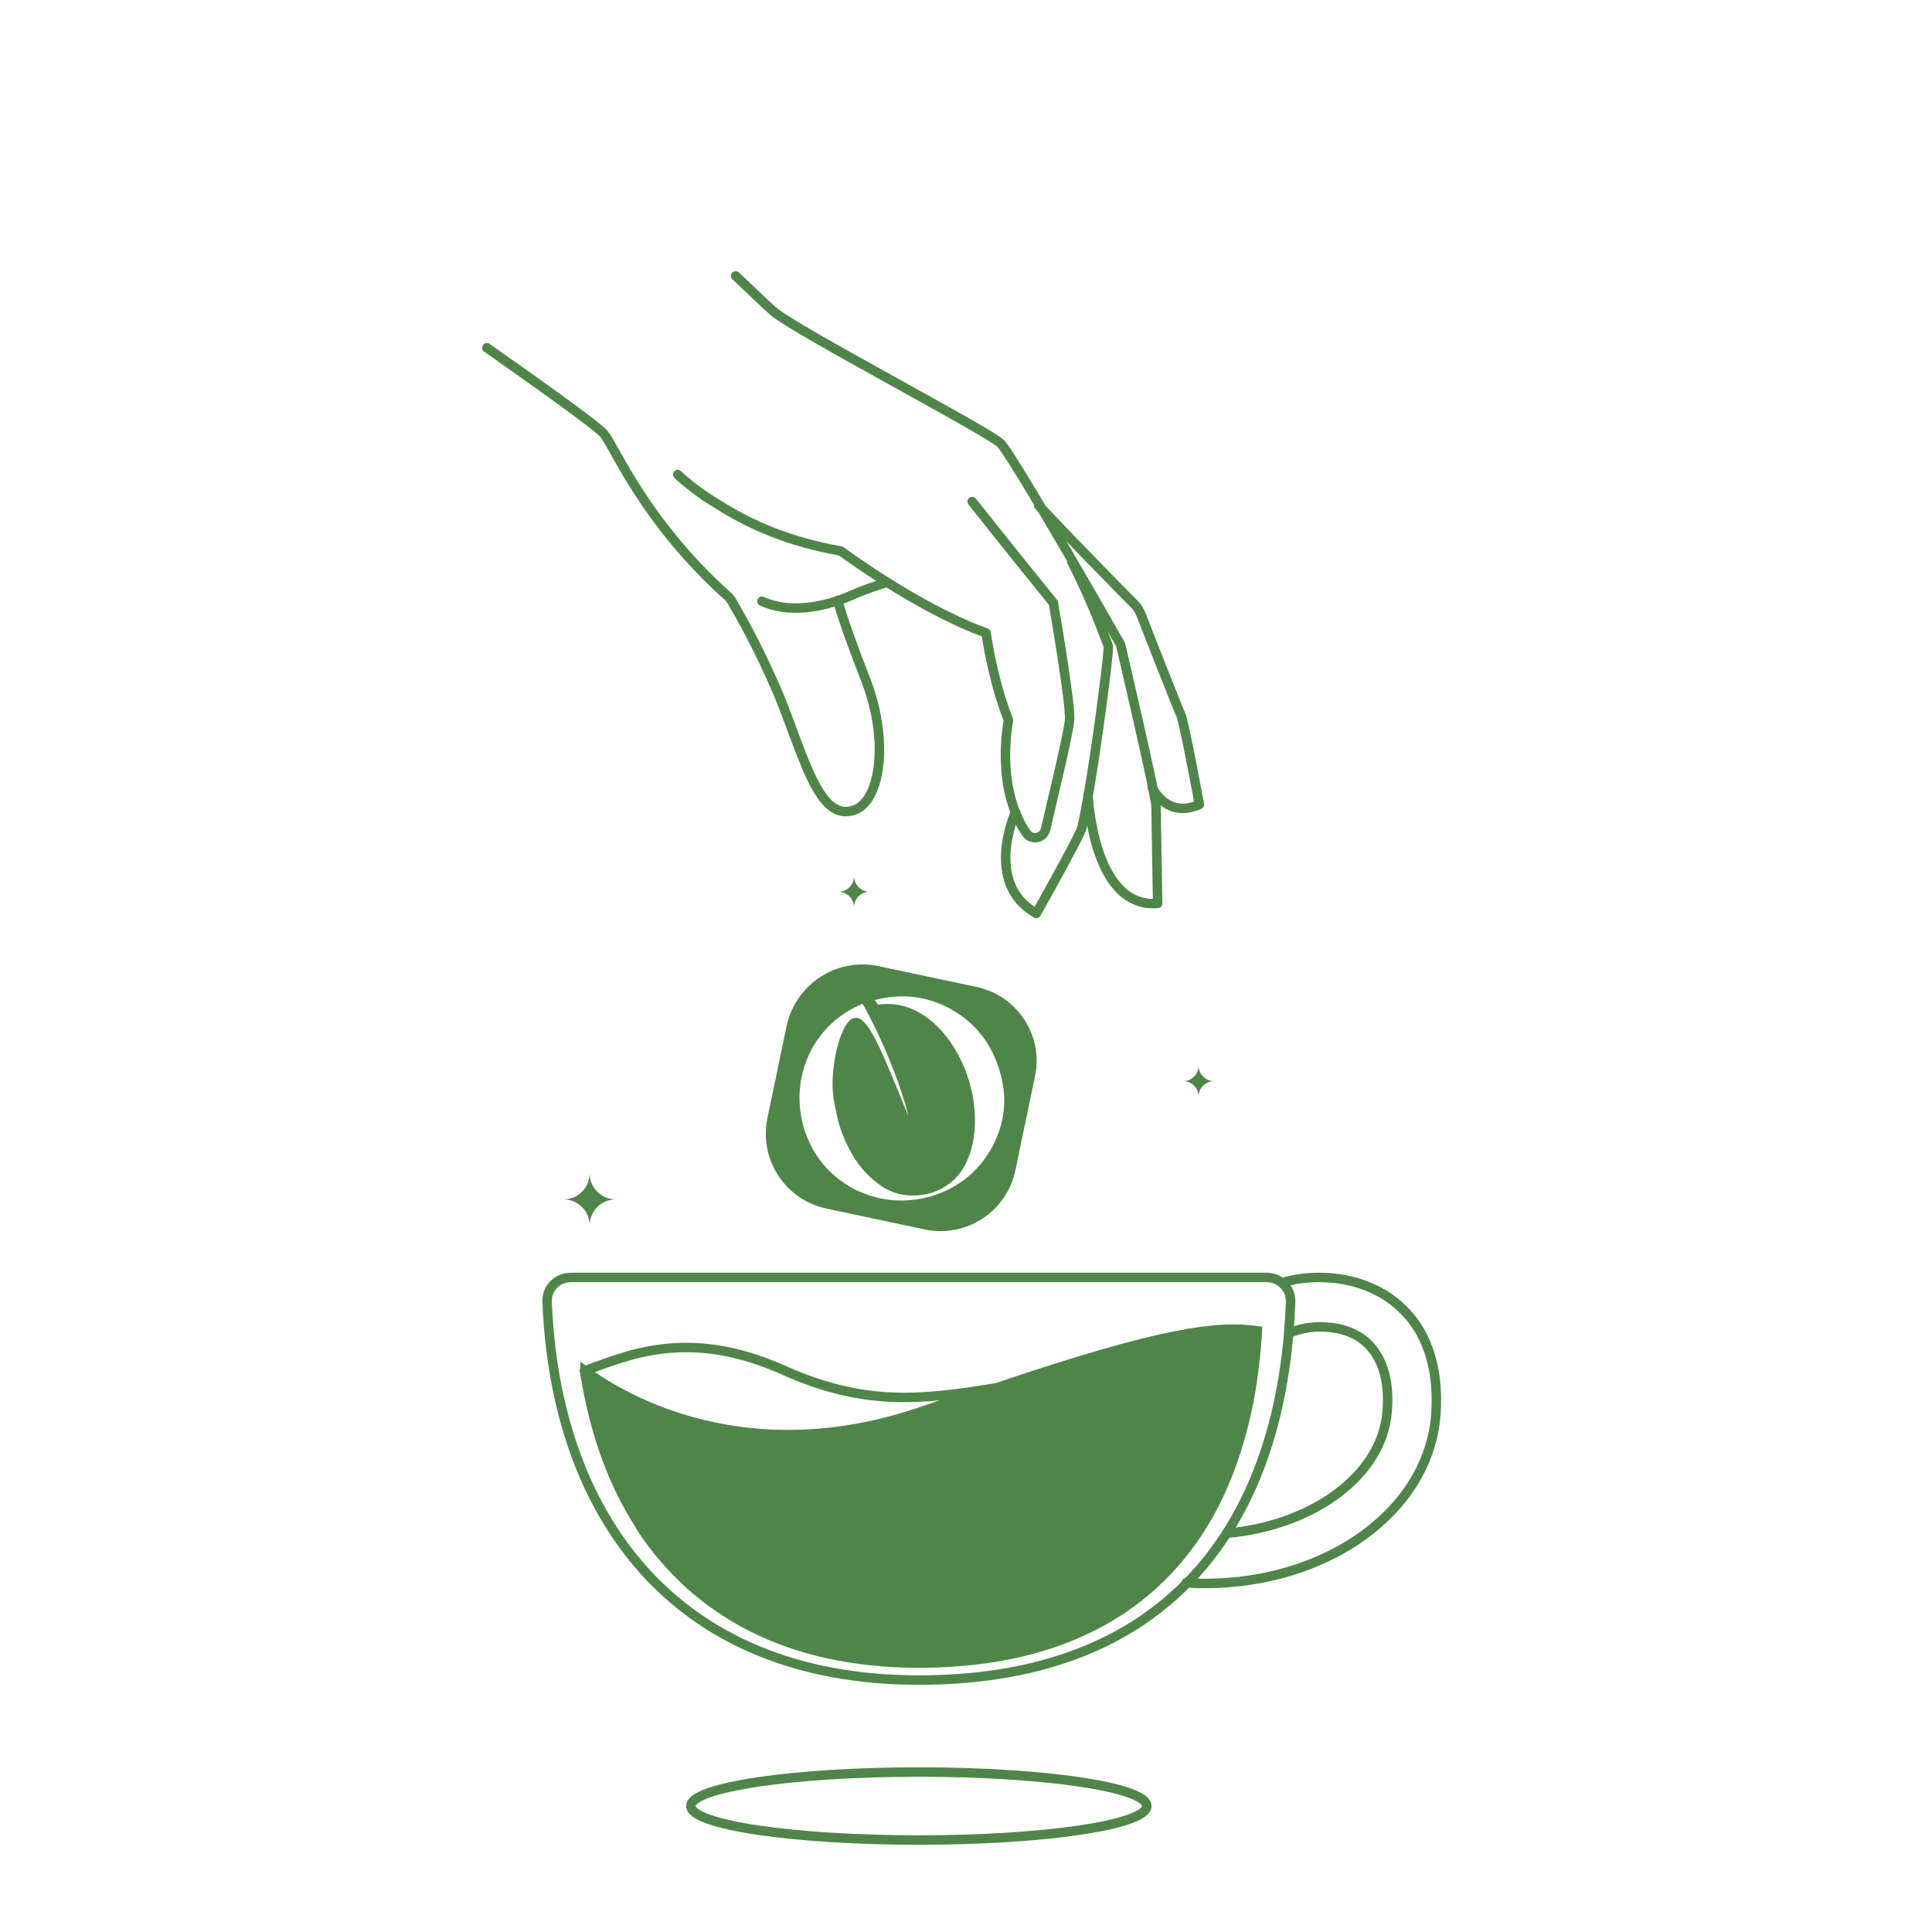 <svg xml:space="preserve" style="enable-background:new 0 0 250 250;" viewBox="0 0 250 250" y="0px" x="0px" xmlns:xlink="http://www.w3.org/1999/xlink" xmlns="http://www.w3.org/2000/svg" id="Layer_1" version="1.1">
<style type="text/css">
	.st0{display:none;}
	.st1{display:inline;}
	.st2{fill:none;stroke:#50854A;stroke-width:1.32;stroke-linecap:round;stroke-linejoin:round;stroke-miterlimit:10;}
	.st3{fill:#50854A;stroke:#50854A;stroke-width:1.32;stroke-linecap:round;stroke-linejoin:round;stroke-miterlimit:10;}
	.st4{fill:none;stroke:#50854A;stroke-width:1.225;stroke-linecap:round;stroke-linejoin:round;stroke-miterlimit:10;}
	.st5{fill:#50854A;}
	.st6{fill:#50854A;stroke:#50854A;stroke-width:1.225;stroke-miterlimit:10;}
</style>
<g class="st0">
	<g class="st1">
		<g>
			<g>
				<path d="M109.1,46.4c0,0,0.7,5,4.6,8.7c3.8,3.7,4.8,7.4,5.7,9.4c0.7,1.6,3.4,5.4,4.5,7c0.3,0.4,0.2,1.1-0.2,1.4
					c-6.9,5-12.4-2.8-14-5.8c-1.6-3.1-3.2-8.2-15.9-12.4S80.1,40,80.1,40" class="st2"></path>
				<path d="M111.8,70.4c0,0-3.8,6.3-7.1,6.6c-3.4,0.3-9-10.5-9.5-12.4c-0.5-1.9-0.9-9.7-0.9-9.7" class="st2"></path>
				<path d="M107.1,70.8c0,0,0.3-2.2-0.3-3.7s-3-5.1-4.4-5.3c0,0,0.1-2.6-0.6-3.5" class="st2"></path>
				<path d="M98.1,70.5c0,0-1.1,3.3-5.1,3.3c-4,0-6.1-10.6-5.7-14.2c0.4-3.6,1.9-6.1,3.5-6.1" class="st2"></path>
				<path d="M87.3,59.6c0.3-1.7,1.1-4,0-5.6c-2.2-3.1-6,0.9-6.8,3.2c-1.4,4.4-0.6,11.9,4.6,13.4c2,0.6,3.2-0.8,3.4-2.5" class="st2"></path>
				<path d="M80.3,58.3c0,0-8.8-3.4-9.3-17" class="st2"></path>
				<path d="M71.1,43.1c0,0-11.9-8.8-21.5-11.6" class="st2"></path>
				<path d="M76.1,12.5c0,0,12,10.7,22,15.6s20.8,13.8,22.2,16.6c1.3,2.8,3.8,18.2,3.9,20.8c0.1,2.6-0.7,5.5-0.7,5.5" class="st2"></path>
				<path d="M121.3,74.2C121.3,74.2,121.3,74.2,121.3,74.2" class="st2"></path>
				<path d="M119,77c-2.8,3.4-7.3,8.6-8.2,8.5c-1.3,0-4.1-2.2-3.7-5.2c0.6-4.2,4.6-8,5.4-8.8c0.1-0.1,0.2-0.1,0.2-0.1" class="st2"></path>
			</g>
			<g>
				<path d="M114.3,122.6c3.9-2,7.1-5,9.4-8.7c0.8-1.3,1.5-2.7,2.1-4.2c4.8-11.7,1.3-24.1-6.7-32.7
					c-1.3-1.4-2.6-2.6-4.1-3.8c-0.4-0.3-0.8-0.6-1.1-0.8c-0.4-0.3-0.7-0.5-1.1-0.8c-1.7-1.1-3.6-2.1-5.5-2.9" class="st2"></path>
				<path d="M82.3,68.8c-5.8,2.5-10.9,6.6-14.3,11.9c-1.9,3-3.3,6.4-4,10.1c0,0,0,0,0,0" class="st2"></path>
				<path d="M68,80.7l-1.1-1.1c-2.2-2.2-2.3-5.7-0.5-8.2c2.3-3.1,6.5-6.9,13.5-9.4" class="st2"></path>
				<path d="M123.2,70.7c7,6.1,10.3,13.5,11.4,22c1.3,10.1-0.2,15.4-1.9,18.6c-1.4,2.7-4.5,4-7.4,3.1l-1.8-0.5" class="st2"></path>
				<path d="M105.8,61.3c-1.1-0.3-2.3-0.6-3.4-0.8" class="st2"></path>
				<path d="M115.1,125.9c8.7-3.9,12.3-11,12.4-11.2c0,0,0,0,0,0" class="st2"></path>
				<path d="M59.9,91.8c1.2-6.9,4.7-12.8,5.7-14.4" class="st2"></path>
				<path d="M99.7,96.8c18.1,13.3,14.4,25.5,14.4,25.5c-0.6,1-12.1-5.4-25.7-14.2C74.9,99.3,64.4,91.4,65,90.4
					c0,0,10.4-7.3,27.4,1.7" class="st2"></path>
				<path d="M114.2,122.3c0,0,1.9,2.4-1.4,3.1c-1.1,0.2-12.4-5.6-26-14.4S63.9,94.3,63.4,93.3C62.3,91,65,90.4,65,90.4" class="st2"></path>
				<path d="M99.9,96.6c0,0.1,0,0.1-0.1,0.2c-0.6,1.1-2.8,1-4.9-0.2c-2.1-1.2-3.2-3.1-2.6-4.2c0.1-0.2,0.2-0.3,0.4-0.4" class="st2"></path>
				
					<ellipse ry="7" rx="3.7" cy="91.9" cx="98.1" class="st2" transform="matrix(0.507 -0.862 0.862 0.507 -30.832 129.916)"></ellipse>
				<path d="M64,90.9C64,90.9,64,90.9,64,90.9c-0.5,0-18.1,1.5-38.8,33.4c-1,1.5-0.7,3.5,0.7,4.7
					c35.5,29,64.8,40.5,73.7,43.5c1.6,0.5,3.4-0.1,4.2-1.6c1.2-2.1,2.2-4.2,3.2-6.2" class="st2"></path>
				<path d="M114.1,144.1C114.1,144.1,114.1,144.1,114.1,144.1c1.8-8.9,1.4-15.3,0.9-18.2c-0.2-1.1-0.3-1.8-0.4-1.9
					c0,0,0,0,0,0" class="st2"></path>
			</g>
			<path d="M148,140.5c0,0-5.8-1.8-10.7,4.3c-4.3,5.3-14.2,24.4-30.2,19.8c0,0-2.7-12.6,7.1-20.5c0,0,4.8,2.3,15.5-8.2
				c9.1-8.9,20.8-5.9,24.7-1.4" class="st2"></path>
			
				<ellipse ry="0.8" rx="4.3" cy="137.5" cx="151.2" class="st2" transform="matrix(0.73 -0.683 0.683 0.73 -53.183 140.425)"></ellipse>
		</g>
		<path d="M151.9,142.4c0,0,8.8,8.8,9.8,20.4" class="st2"></path>
		<path d="M155.9,139.2c0,0,8,5.3,11.6,15" class="st2"></path>
	</g>
	<g class="st1">
		<path d="M175.8,187.7c-2.3,0.7-4.6,1.4-6.9,2.2c-0.3,0.1-0.7,0.2-1,0.3c-19.2,6.7-32.7-1.2-37.2-4.4
			c4.6-1.6,11.3-4.9,21.9-0.1C161.1,189.6,167.2,189.2,175.8,187.7z" class="st2"></path>
		<path d="M150.5,193.7" class="st2"></path>
		<path d="M204.7,181.4c-0.1,2-0.3,3.9-0.6,5.7c-0.8,4.9-2.1,9.4-4.2,13.4c-5.5,10.5-15.8,17.4-32.4,17.4
			c-14.4,0-24.4-5.7-30.4-14.7c-0.1-0.2-0.2-0.4-0.4-0.6c0,0,0,0,0,0c-2.9-4.5-4.8-9.8-5.8-15.5c-0.1-0.4-0.1-0.9-0.2-1.3
			c4.4,3.2,17.9,11.1,37.2,4.4c0.3-0.1,0.7-0.2,1-0.3c2.4-0.8,4.7-1.5,6.9-2.2C194.4,181.4,200.4,180.8,204.7,181.4z" class="st3"></path>
		<path d="M205.7,175.5c1.5,0,2.7,1.2,2.6,2.7c-0.8,23.2-12.4,41.6-40.9,41.6c-27.1,0-39.9-18.4-40.9-41.6
			c-0.1-1.5,1.1-2.7,2.6-2.7H205.7z" class="st2"></path>
		<g>
			<path d="M208.1,181.7c1-0.5,2.2-0.7,3.4-0.7c1.6,0,3.9,0.4,5.5,2.1c1.5,1.6,2.1,4,1.9,7.1c-0.5,7-8.1,12.6-17.6,13.4" class="st2"></path>
			<path d="M207.4,176.1c1.3-0.4,2.7-0.6,4.1-0.6c3.8,0,7.2,1.4,9.5,3.9c1.8,1.9,3.8,5.4,3.3,11.2
				c-0.8,10.6-11.9,18.6-25.4,18.6c-0.7,0-1.3,0-2-0.1" class="st2"></path>
		</g>
		<ellipse ry="3.7" rx="25.1" cy="233.6" cx="167.4" class="st2"></ellipse>
	</g>
</g>
<g>
	<g>
		<g>
			<path d="M63,45c6.4,4.5,14.3,10.1,15.2,11.2c1.5,2,5.3,11.3,15.8,20.8c0.3,0.2,0.5,0.5,0.7,0.8
				c0.8,1.4,3.3,5.6,6.1,12.2c3.3,8.1,5.2,16.5,9.8,14.8c3.3-1.2,4.5-8.9,1.4-16.9c-1.8-4.6-3-8-3.6-10.2" class="st4"></path>
			<path d="M98.6,77.8c3.4,1.6,7.9,0.8,11.2-0.6c2-0.9,3.6-1.4,4.8-1.8" class="st4"></path>
			<path d="M87.7,61.4c0,0,1.3,1.3,3.8,3l2.1,1.3c3.6,2.2,8.4,4.4,15.2,5.6c0,0,10.1,7.5,18.8,10.6c0,0,0.8,6,2.9,11.3
				c0,0-1.8,8.6,2.3,14.6c0.7,1,2.2,0.7,2.5-0.5c1-4.3,3-12.6,3.1-14.1c0.2-2-2.1-15.2-2.1-15.2l-4.2-5.2l-3.6-4.5l-2.7-3.4" class="st4"></path>
			<path d="M131.4,105.1c0,0-4.2,9.2,2.7,13.1c0,0,5-8.9,5.8-10.8c0.3-0.8,1-4.8,1.7-9.3c0.4-2.7,0.8-5.5,1.1-7.9
				c0.5-3.7,0.8-6.5,0.7-6.7c-0.3-0.5-1.6-4.7-4.7-10.8" class="st4"></path>
			<path d="M140.8,102.9c0,0,0.6,14.7,9,14c0,0-0.2-11.1-0.2-12.5s-4.6-21-4.6-21s-13.9-24.4-15.5-26
				c-1.6-1.6-26.5-14.6-29.4-17.1c-1-0.9-0.3-0.2-4.9-4.6" class="st4"></path>
			<path d="M149.1,101.9c0,0,1.8,4.1,6.1,2.2c0,0-2-10.8-2.4-11.6c-0.3-0.6-4.2-10.5-5.2-13.1c-0.2-0.4-0.4-0.8-0.7-1.1
				c-2-2-9.6-9.8-12.5-12.9" class="st4"></path>
		</g>
		<path d="M79.7,155.2c-1.9,0-3.4,1.5-3.4,3.4c0-1.9-1.5-3.4-3.4-3.4c1.9,0,3.4-1.5,3.4-3.4
			C76.3,153.7,77.8,155.2,79.7,155.2z" class="st5"></path>
		<path d="M157.1,139.9c-1.1,0-2,0.9-2,2c0-1.1-0.9-2-2-2c1.1,0,2-0.9,2-2C155.1,139,156,139.9,157.1,139.9z" class="st5"></path>
		<path d="M112.5,115.4c-1.1,0-2,0.9-2,2c0-1.1-0.9-2-2-2c1.1,0,2-0.9,2-2C110.5,114.4,111.4,115.4,112.5,115.4z" class="st5"></path>
	</g>
	<g>
		<path d="M128.8,179.6c-2.7,0.8-5.4,1.6-8.2,2.6c-0.4,0.1-0.8,0.3-1.2,0.4c-22.6,7.8-38.6-1.4-43.8-5.2
			c5.4-1.9,13.3-5.7,25.8-0.1C111.5,181.8,118.6,181.3,128.8,179.6z" class="st4"></path>
		<path d="M98.9,186.7" class="st4"></path>
		<path d="M162.7,172.2c-0.1,2.3-0.4,4.6-0.7,6.8c-0.9,5.7-2.5,11-4.9,15.7c-6.4,12.4-18.6,20.5-38.2,20.5
			c-17,0-28.7-6.7-35.8-17.3c-0.1-0.2-0.3-0.4-0.4-0.7c0,0,0,0,0,0c-3.4-5.3-5.6-11.5-6.8-18.3c-0.1-0.5-0.2-1-0.2-1.5
			c5.2,3.8,21.1,13.1,43.8,5.2c0.4-0.1,0.8-0.3,1.2-0.4c2.8-1,5.5-1.8,8.2-2.6C150.7,172.2,157.7,171.5,162.7,172.2z" class="st6"></path>
		<path d="M163.9,165.3c1.8,0,3.2,1.5,3.1,3.2c-1,27.3-14.6,48.9-48.1,48.9c-31.9,0-47-21.6-48.1-48.9
			c-0.1-1.8,1.3-3.2,3.1-3.2H163.9z" class="st4"></path>
		<g>
			<path d="M166.8,172.5c1.2-0.5,2.6-0.8,4-0.8c1.9,0,4.6,0.4,6.5,2.5c1.7,1.9,2.5,4.7,2.2,8.4
				c-0.6,8.3-9.6,14.8-20.7,15.8" class="st4"></path>
			<path d="M165.9,166c1.5-0.5,3.2-0.7,4.8-0.7c4.5,0,8.5,1.6,11.2,4.5c2.1,2.2,4.4,6.3,3.9,13.2
				c-0.9,12.5-14,21.9-29.9,21.9c-0.8,0-1.6,0-2.4-0.1" class="st4"></path>
		</g>
		<ellipse ry="4.4" rx="29.5" cy="233.7" cx="118.9" class="st4"></ellipse>
	</g>
	<path d="M126.3,127.7l-12.7-2.7c-5.3-1.1-10.6,2.3-11.8,7.7l-2.5,12c-1.1,5.3,2.3,10.6,7.7,11.7l12.7,2.7
		c5.3,1.1,10.6-2.3,11.7-7.7l2.5-12C135.1,134.1,131.7,128.8,126.3,127.7z M128.4,148.4c-1.7,3.1-4.3,5.3-7.9,6.4
		c-3.6,1-7,0.6-10.1-1c-3.1-1.7-5.3-4.3-6.4-7.9c-1-3.6-0.6-7,1-10.1c1.5-2.7,3.7-4.7,6.6-5.9c0.1,0.1,0.1,0.2,0.2,0.3
		c4,7.3,5.8,14.1,5.7,14.1c0,0-0.1-0.3-0.5-1.2c-3-7.4-4.7-11.5-6.3-11.4c-1.9,0.1-3.3,6.3-2.9,9.9c0.2,1.7,0.7,3.6,0.7,3.6
		c0.2,0.7,0.5,1.7,1.2,3.1c1.1,2.3,2.6,4,4.4,5.2c1.8,1.2,3.9,1.5,6.3,0.9c2.2-0.7,3.8-2.1,4.7-4.1c0.9-2,1.2-4.2,1-6.7
		c-0.2-2.5-0.9-4.8-2.1-7.1c-1.2-2.2-2.7-4-4.6-5.2c-1.7-1.1-3.6-1.6-5.8-1.3c-0.1-0.2-0.3-0.4-0.4-0.6c3.5-0.9,6.7-0.5,9.7,1.1
		c3.1,1.7,5.3,4.3,6.4,7.9C130.4,141.9,130.1,145.2,128.4,148.4z" class="st5"></path>
</g>
</svg>
